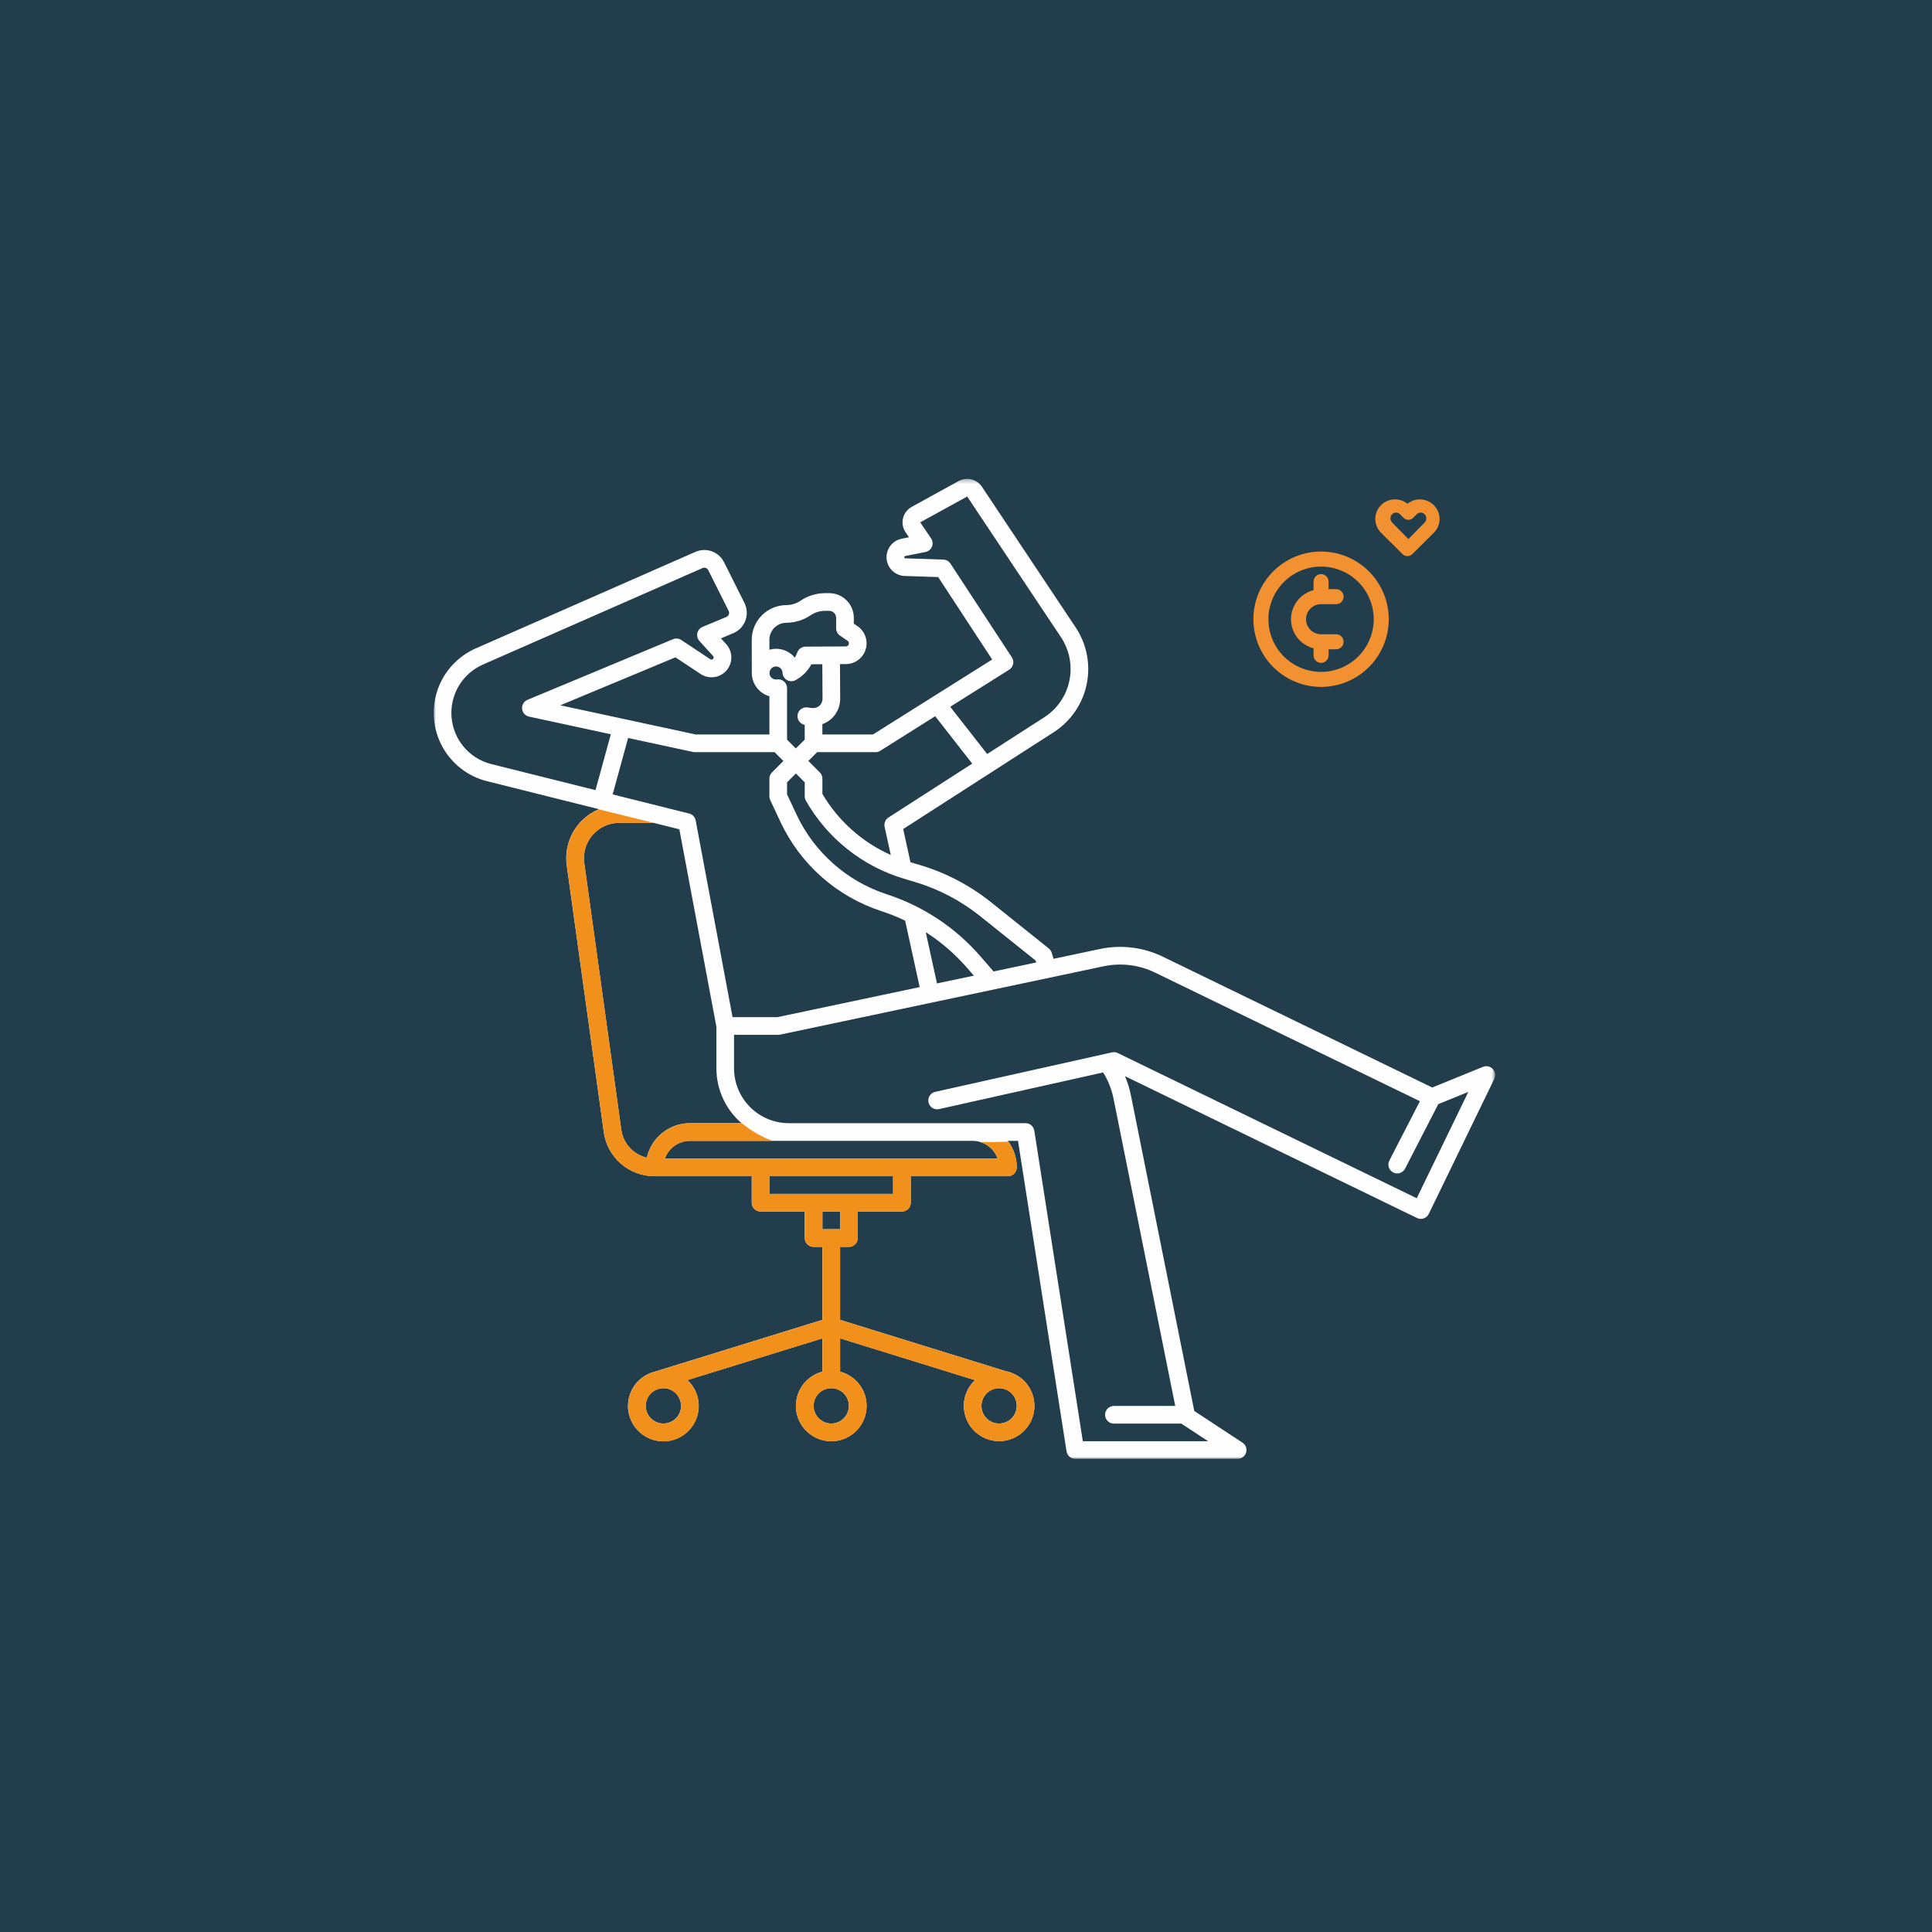 <?xml version="1.0" encoding="UTF-8"?>
<svg width="441px" height="441px" viewBox="0 0 441 441" version="1.1" xmlns="http://www.w3.org/2000/svg" xmlns:xlink="http://www.w3.org/1999/xlink">
    <title>Job-Market</title>
    <defs>
        <polygon id="path-1" points="7.59161526e-05 0.308 242.292 0.308 242.292 224 7.59161526e-05 224"></polygon>
    </defs>
    <g id="Page-1" stroke="none" stroke-width="1" fill="none" fill-rule="evenodd">
        <g id="Job-Market">
            <rect id="Rectangle" fill="#223D4C" x="0" y="0" width="441" height="441"></rect>
            <g id="Group-2" transform="translate(99, 109)">
                <g id="Group-3">
                    <mask id="mask-2" fill="white">
                        <use xlink:href="#path-1"></use>
                    </mask>
                    <g id="Clip-2"></g>
                    <path d="M224.386,164.512 L156.141,131.369 C155.732,131.169 155.266,131.115 154.821,131.216 L153.296,131.556 C153.273,131.562 153.251,131.565 153.228,131.572 L114.493,140.222 C113.965,140.333 113.504,140.65 113.213,141.104 C112.921,141.557 112.824,142.108 112.941,142.634 C113.058,143.16 113.382,143.617 113.838,143.903 C114.295,144.19 114.848,144.281 115.371,144.157 L152.805,135.796 C153.95,137.636 154.755,139.667 155.18,141.791 L169.259,211.921 L155.261,211.921 C154.146,211.921 153.244,212.825 153.244,213.938 C153.244,215.052 154.146,215.954 155.261,215.954 L170.661,215.954 C170.668,215.96 170.676,215.967 170.683,215.972 L176.757,219.969 L148.164,219.969 L137.09,149.083 C136.935,148.102 136.091,147.378 135.097,147.378 L81.066,147.378 C77.748,147.375 74.568,146.055 72.222,143.709 C69.876,141.363 68.557,138.184 68.553,134.865 L68.553,127.214 L78.635,127.214 C78.776,127.214 78.914,127.199 79.053,127.17 L152.948,111.558 C156.891,110.731 160.998,111.235 164.626,112.989 L225.109,142.359 L218.142,155.897 C217.893,156.373 217.845,156.929 218.009,157.44 C218.171,157.952 218.529,158.378 219.008,158.623 C219.485,158.87 220.04,158.915 220.551,158.749 C221.062,158.584 221.485,158.222 221.728,157.743 L229.299,143.034 L236.159,140.241 L224.386,164.512 Z M128.704,155.445 L52.771,155.445 C53.628,153.031 55.913,151.416 58.475,151.412 L123,151.412 C125.562,151.416 127.847,153.031 128.704,155.445 L128.704,155.445 Z M76.622,163.511 L104.852,163.511 L104.852,159.478 L76.622,159.478 L76.622,163.511 Z M88.721,171.577 L92.754,171.577 L92.754,167.544 L88.721,167.544 L88.721,171.577 Z M42.82,148.924 L34.359,87.994 C34.038,85.684 34.733,83.347 36.264,81.588 C37.796,79.829 40.014,78.819 42.345,78.819 L50.166,78.819 L56.071,80.296 L64.526,125.384 L64.526,134.865 C64.526,139.672 66.621,144.241 70.263,147.377 L58.476,147.377 C56.188,147.381 53.97,148.162 52.184,149.592 C50.398,151.021 49.151,153.016 48.647,155.248 C47.15,154.906 45.791,154.118 44.752,152.989 C43.712,151.86 43.038,150.441 42.821,148.922 L42.82,148.924 Z M4.033,53.726 C4.033,51.386 4.714,49.096 5.992,47.137 C7.272,45.178 9.094,43.633 11.236,42.692 L61.359,20.668 C61.851,20.45 62.427,20.659 62.666,21.139 L67.322,30.442 L67.322,30.444 C67.448,30.694 67.462,30.986 67.365,31.251 C67.268,31.51 67.066,31.719 66.811,31.825 L61.372,34.093 L61.37,34.093 C60.765,34.345 60.322,34.875 60.178,35.516 C60.036,36.155 60.214,36.824 60.653,37.309 L63.773,40.746 C63.952,40.946 63.939,41.252 63.743,41.433 C63.577,41.59 63.327,41.61 63.138,41.482 L56.509,37.086 L56.511,37.086 C55.949,36.715 55.241,36.648 54.62,36.905 L21.405,50.743 C20.591,51.083 20.094,51.91 20.174,52.788 C20.255,53.665 20.894,54.389 21.754,54.574 L40.428,58.605 L36.93,71.354 L13.156,65.41 C10.547,64.762 8.232,63.259 6.579,61.142 C4.925,59.023 4.028,56.412 4.032,53.726 L4.033,53.726 Z M59.59,62.688 L77.811,62.688 L79.819,64.708 L77.215,67.312 L77.213,67.312 C76.835,67.69 76.623,68.203 76.623,68.738 L76.623,72.771 C76.623,73.066 76.688,73.359 76.814,73.627 L79.163,78.643 C83.702,88.304 92.031,95.661 102.178,98.973 C104.034,99.576 105.849,100.304 107.608,101.15 L110.927,116.316 L78.429,123.181 L68.215,123.181 L59.796,78.281 C59.651,77.507 59.067,76.888 58.302,76.697 L40.844,72.331 L44.376,59.453 L59.165,62.642 L59.165,62.644 C59.303,62.674 59.445,62.689 59.589,62.689 L59.59,62.688 Z M80.492,33.151 L80.492,33.153 C82.462,33.144 84.386,32.55 86.017,31.446 C86.986,30.793 88.126,30.438 89.294,30.431 L90.247,30.426 C90.675,30.422 91.087,30.591 91.392,30.895 C91.694,31.198 91.863,31.61 91.86,32.039 L91.854,34.408 C91.854,35.074 92.182,35.699 92.731,36.077 L94.461,37.262 C94.557,37.325 94.634,37.409 94.688,37.51 C94.742,37.613 94.771,37.726 94.774,37.843 C94.774,38.032 94.701,38.214 94.567,38.347 C94.434,38.481 94.252,38.556 94.063,38.556 L84.874,38.601 C84.012,38.607 83.246,39.157 82.973,39.975 C82.838,40.378 82.652,40.76 82.418,41.115 C81.369,39.827 79.793,39.084 78.133,39.091 L78.101,39.091 C77.604,39.093 77.109,39.163 76.63,39.3 L76.623,37.035 C76.628,34.898 78.355,33.166 80.492,33.153 L80.492,33.151 Z M88.749,50.522 C88.754,51.672 87.825,52.61 86.675,52.616 C86.27,52.617 85.865,52.578 85.465,52.498 C84.939,52.389 84.39,52.493 83.94,52.788 C83.49,53.085 83.178,53.548 83.072,54.076 C82.966,54.605 83.076,55.152 83.378,55.599 C83.679,56.045 84.145,56.353 84.674,56.454 L84.68,56.454 L84.685,59.824 L82.654,61.841 L80.656,59.831 L80.656,48.08 C80.656,47.49 80.399,46.93 79.949,46.547 C79.5,46.163 78.906,45.996 78.323,46.087 C78.258,46.098 78.193,46.104 78.127,46.104 C77.313,46.102 76.65,45.446 76.643,44.631 L76.643,44.611 C76.648,44.57 76.652,44.528 76.654,44.487 L76.656,44.487 C76.719,43.722 77.358,43.129 78.127,43.126 L78.136,43.126 C78.935,43.122 79.592,43.754 79.619,44.554 C79.646,45.248 80.03,45.882 80.633,46.228 C81.238,46.574 81.978,46.583 82.591,46.253 C84.127,45.427 85.384,44.168 86.207,42.631 L88.704,42.618 L88.749,50.522 Z M100.577,62.688 C101.038,62.746 101.506,62.642 101.899,62.393 L114.469,54.486 L122.922,65.305 L103.802,77.605 C103.094,78.061 102.743,78.908 102.923,79.733 L104.329,86.16 L104.331,86.158 C97.807,83.251 92.35,78.381 88.722,72.227 L88.722,68.738 C88.722,68.203 88.509,67.69 88.131,67.312 L85.51,64.691 L87.526,62.687 L100.577,62.688 Z M131.974,41.052 L117.949,19.642 C117.591,19.092 116.986,18.754 116.329,18.732 L107.649,18.444 C107.516,18.441 107.406,18.336 107.395,18.203 C107.386,18.07 107.478,17.949 107.609,17.926 L112.258,16.999 L112.256,16.999 C112.92,16.865 113.473,16.41 113.729,15.783 C113.984,15.159 113.911,14.446 113.529,13.886 L111.048,10.233 L121.773,4.335 L143.173,36.441 C145.121,39.365 145.814,42.949 145.097,46.388 C144.379,49.827 142.31,52.835 139.354,54.734 L126.328,63.113 L117.901,52.327 L131.36,43.862 C131.817,43.574 132.141,43.115 132.257,42.586 C132.372,42.056 132.269,41.504 131.972,41.052 L131.974,41.052 Z M114.876,115.477 L112.314,103.776 C112.495,103.893 112.679,104.005 112.859,104.126 C116.172,106.322 119.171,108.956 121.777,111.957 L123.289,113.702 L114.876,115.477 Z M124.706,100.102 L137.389,110.251 L137.526,110.694 L127.797,112.75 L124.819,109.317 C119.107,102.733 111.711,97.828 103.422,95.134 C94.335,92.168 86.877,85.58 82.813,76.93 L80.656,72.321 L80.656,69.572 L82.672,67.555 L84.689,69.572 L84.689,72.769 C84.689,73.12 84.781,73.466 84.955,73.77 C89.865,82.398 97.924,88.789 107.442,91.605 L109.808,92.31 C115.231,93.92 120.289,96.567 124.706,100.102 Z M94.771,211.902 C94.771,213.533 93.788,215.004 92.281,215.627 C90.774,216.252 89.04,215.908 87.886,214.754 C86.732,213.6 86.388,211.866 87.013,210.359 C87.636,208.852 89.107,207.869 90.738,207.869 C92.965,207.871 94.769,209.675 94.771,211.902 L94.771,211.902 Z M133.083,211.902 C133.083,213.533 132.1,215.004 130.593,215.627 C129.086,216.252 127.352,215.908 126.198,214.754 C125.044,213.6 124.7,211.866 125.325,210.359 C125.948,208.852 127.419,207.869 129.05,207.869 C131.277,207.871 133.081,209.675 133.083,211.902 L133.083,211.902 Z M52.426,215.935 C50.795,215.935 49.324,214.952 48.701,213.445 C48.076,211.938 48.42,210.204 49.574,209.05 C50.728,207.896 52.462,207.552 53.969,208.177 C55.476,208.8 56.459,210.271 56.459,211.902 C56.457,214.129 54.653,215.933 52.426,215.935 L52.426,215.935 Z M239.518,134.517 L227.928,139.236 L166.394,109.359 C161.96,107.216 156.94,106.601 152.121,107.609 L141.49,109.856 L141.059,108.468 C140.94,108.082 140.708,107.742 140.393,107.49 L127.225,96.954 C122.404,93.093 116.88,90.203 110.961,88.446 L108.822,87.807 L107.164,80.236 L141.533,58.127 C145.398,55.643 148.104,51.711 149.042,47.213 C149.982,42.716 149.075,38.029 146.527,34.205 L125.129,2.099 C123.961,0.365 121.666,-0.198 119.827,0.799 L109.11,6.697 C108.112,7.243 107.392,8.183 107.126,9.288 C106.859,10.392 107.07,11.558 107.709,12.498 L108.483,13.636 L106.82,13.967 C104.679,14.394 103.197,16.356 103.377,18.533 C103.555,20.708 105.338,22.404 107.52,22.472 L115.15,22.724 L127.475,41.54 L100.266,58.653 L88.719,58.653 L88.715,56.287 C91.165,55.421 92.798,53.098 92.782,50.499 L92.737,42.593 L94.082,42.586 C95.344,42.582 96.55,42.077 97.438,41.18 C98.325,40.285 98.819,39.072 98.81,37.811 C98.801,37.048 98.61,36.297 98.255,35.622 C97.893,34.945 97.375,34.366 96.743,33.932 L95.893,33.35 L95.893,32.05 C95.898,30.545 95.303,29.099 94.237,28.035 C93.171,26.973 91.725,26.379 90.218,26.39 L89.273,26.395 C87.309,26.406 85.391,27 83.764,28.1 C82.792,28.759 81.645,29.114 80.471,29.117 C78.374,29.134 76.366,29.98 74.89,31.469 C73.414,32.959 72.587,34.974 72.591,37.071 C72.591,37.071 72.611,44.536 72.611,44.638 C72.623,47.098 74.26,49.253 76.624,49.928 L76.624,58.653 L59.805,58.653 L28.899,51.99 L55.18,41.042 L60.905,44.839 L60.903,44.839 C62.804,46.106 65.35,45.757 66.841,44.027 C68.33,42.295 68.295,39.726 66.76,38.035 L65.561,36.713 L68.358,35.547 L68.357,35.547 C69.648,35.01 70.658,33.961 71.145,32.652 C71.633,31.341 71.556,29.888 70.931,28.637 L66.274,19.332 C65.075,16.927 62.196,15.888 59.737,16.972 L9.614,38.996 C5.495,40.806 2.321,44.259 0.864,48.518 C-0.59,52.776 -0.196,57.45 1.955,61.404 C4.105,65.357 7.814,68.229 12.18,69.32 L37.724,75.706 C35.246,76.728 33.181,78.543 31.849,80.867 C30.517,83.191 29.995,85.894 30.364,88.546 L38.825,149.476 C39.221,152.245 40.599,154.778 42.707,156.613 C44.815,158.449 47.514,159.465 50.31,159.475 L72.592,159.475 L72.592,165.525 C72.592,166.059 72.804,166.572 73.182,166.951 C73.56,167.329 74.073,167.541 74.608,167.541 L84.69,167.541 L84.69,173.59 C84.69,174.125 84.903,174.638 85.281,175.016 C85.659,175.394 86.172,175.607 86.707,175.607 L88.723,175.607 L88.723,192.267 L50.557,204.063 L50.557,204.067 C48.203,204.623 46.223,206.206 45.161,208.379 C44.099,210.552 44.066,213.085 45.073,215.285 C46.079,217.485 48.016,219.118 50.355,219.736 C52.694,220.353 55.185,219.89 57.146,218.473 C59.106,217.058 60.329,214.839 60.478,212.424 C60.628,210.01 59.688,207.657 57.916,206.009 L88.723,196.487 L88.723,204.099 C86.166,204.76 84.096,206.629 83.178,209.104 C82.259,211.58 82.611,214.349 84.117,216.515 C85.626,218.682 88.1,219.975 90.739,219.975 C93.378,219.975 95.852,218.682 97.361,216.515 C98.868,214.349 99.219,211.58 98.301,209.104 C97.383,206.629 95.312,204.76 92.756,204.099 L92.756,196.487 L123.537,206.029 C121.765,207.696 120.841,210.075 121.023,212.5 C121.205,214.927 122.473,217.141 124.473,218.524 C126.473,219.908 128.994,220.315 131.327,219.631 C133.662,218.945 135.561,217.244 136.498,214.997 C137.432,212.752 137.304,210.204 136.147,208.063 C134.989,205.925 132.926,204.421 130.535,203.976 L92.755,192.269 L92.755,175.606 L94.772,175.606 C95.307,175.606 95.82,175.394 96.198,175.016 C96.576,174.638 96.788,174.125 96.788,173.59 L96.788,167.541 L106.87,167.541 C107.405,167.541 107.918,167.328 108.296,166.95 C108.674,166.572 108.887,166.059 108.887,165.524 L108.887,159.475 L131.067,159.475 C131.602,159.475 132.115,159.263 132.493,158.885 C132.872,158.507 133.084,157.993 133.084,157.459 C133.084,155.275 132.369,153.15 131.048,151.409 L133.374,151.409 L144.45,222.295 C144.604,223.276 145.449,224 146.443,224 L183.495,224 C184.386,224 185.171,223.417 185.426,222.562 C185.684,221.708 185.349,220.788 184.604,220.299 L173.607,213.065 L159.139,140.999 C158.84,139.507 158.386,138.048 157.789,136.648 L224.439,169.018 L224.441,169.018 C224.922,169.252 225.476,169.285 225.98,169.11 C226.486,168.935 226.902,168.566 227.134,168.086 L242.09,137.269 L242.09,137.267 C242.455,136.516 242.318,135.618 241.748,135.009 C241.177,134.399 240.289,134.204 239.517,134.519 L239.518,134.517 Z" id="Fill-1" fill="#FEFEFE" mask="url(#mask-2)"></path>
                </g>
                <path d="M130.611,215.64 C129.104,216.265 127.37,215.921 126.216,214.767 C125.062,213.613 124.718,211.879 125.343,210.372 C125.966,208.865 127.437,207.882 129.068,207.882 C131.295,207.884 133.099,209.688 133.101,211.915 C133.101,213.546 132.118,215.017 130.611,215.64 L130.611,215.64 Z M94.789,211.915 C94.789,213.546 93.806,215.017 92.299,215.64 C90.792,216.265 89.058,215.921 87.904,214.767 C86.75,213.613 86.406,211.879 87.031,210.372 C87.654,208.865 89.125,207.882 90.756,207.882 C92.983,207.884 94.787,209.688 94.789,211.915 L94.789,211.915 Z M88.739,171.59 L92.772,171.59 L92.772,167.557 L88.739,167.557 L88.739,171.59 Z M76.641,163.524 L104.871,163.524 L104.871,159.491 L76.641,159.491 L76.641,163.524 Z M52.444,215.948 C50.813,215.948 49.342,214.965 48.719,213.458 C48.094,211.951 48.438,210.217 49.592,209.063 C50.746,207.909 52.48,207.565 53.987,208.19 C55.494,208.813 56.477,210.284 56.477,211.915 C56.475,214.142 54.671,215.946 52.444,215.948 L52.444,215.948 Z M136.165,208.077 C135.007,205.938 132.944,204.434 130.553,203.99 L92.774,192.282 L92.774,175.62 L94.79,175.62 C95.325,175.62 95.838,175.407 96.216,175.029 C96.594,174.651 96.806,174.138 96.806,173.603 L96.806,167.554 L106.889,167.554 C107.423,167.554 107.936,167.342 108.314,166.963 C108.693,166.585 108.905,166.072 108.905,165.538 L108.905,159.488 L131.086,159.488 C131.62,159.488 132.133,159.276 132.512,158.898 C132.89,158.52 133.102,158.007 133.102,157.472 C133.102,155.355 132.424,153.298 131.18,151.588 C129.044,151.688 126.901,151.704 124.756,151.691 C126.57,152.237 128.066,153.61 128.722,155.458 L52.789,155.458 C53.646,153.044 55.931,151.429 58.493,151.426 L77.415,151.426 C74.761,150.501 72.393,149.092 69.976,147.097 C70.081,147.192 70.174,147.298 70.282,147.391 L58.495,147.391 C56.206,147.394 53.988,148.176 52.202,149.605 C50.416,151.035 49.169,153.029 48.665,155.262 C47.168,154.92 45.809,154.131 44.77,153.002 C43.73,151.873 43.056,150.455 42.839,148.935 L42.838,148.938 L34.377,88.007 C34.056,85.697 34.751,83.36 36.282,81.602 C37.814,79.843 40.032,78.833 42.363,78.833 L45.595,78.833 L45.701,78.844 L50.165,78.819 L37.747,75.747 L37.554,75.83 L37.428,75.901 C37.287,75.954 37.143,76.003 37.003,76.06 C34.856,77.121 33.064,78.792 31.867,80.88 C30.535,83.205 30.013,85.907 30.382,88.559 L38.843,149.489 C39.24,152.258 40.617,154.792 42.725,156.626 C44.833,158.462 47.532,159.478 50.328,159.489 L72.61,159.489 L72.61,165.538 C72.61,166.073 72.822,166.586 73.2,166.964 C73.578,167.342 74.091,167.554 74.626,167.554 L84.708,167.554 L84.708,173.604 C84.708,174.138 84.921,174.651 85.299,175.029 C85.677,175.408 86.19,175.62 86.725,175.62 L88.741,175.62 L88.741,192.281 L50.575,204.077 L50.575,204.08 C48.222,204.637 46.241,206.219 45.179,208.392 C44.117,210.565 44.084,213.098 45.091,215.298 C46.097,217.498 48.034,219.131 50.373,219.749 C52.712,220.366 55.203,219.904 57.164,218.487 C59.124,217.072 60.347,214.852 60.496,212.437 C60.646,210.023 59.706,207.67 57.934,206.023 L88.741,196.501 L88.741,204.113 C86.184,204.773 84.114,206.642 83.196,209.118 C82.278,211.593 82.629,214.362 84.136,216.528 C85.644,218.696 88.118,219.988 90.757,219.988 C93.397,219.988 95.87,218.696 97.379,216.528 C98.886,214.362 99.237,211.593 98.319,209.118 C97.401,206.642 95.33,204.773 92.774,204.113 L92.774,196.501 L123.555,206.042 C121.783,207.71 120.86,210.088 121.041,212.513 C121.223,214.94 122.491,217.154 124.491,218.537 C126.491,219.921 129.012,220.328 131.345,219.644 C133.68,218.958 135.579,217.257 136.516,215.01 C137.45,212.765 137.322,210.217 136.165,208.077 L136.165,208.077 Z" id="Fill-4" fill="#F2901C"></path>
                <path d="M221.135,17.467 C221.436,17.764 221.841,17.933 222.267,17.933 C222.691,17.933 223.098,17.764 223.397,17.467 L228.289,12.614 C229.975,10.932 230.041,8.236 228.441,6.474 C226.839,4.711 224.13,4.497 222.268,5.985 C220.407,4.487 217.689,4.697 216.084,6.463 C214.48,8.228 214.55,10.933 216.244,12.614 L221.135,17.467 Z M218.445,8.907 L218.445,8.908 C218.583,8.472 218.936,8.144 219.374,8.042 C219.474,8.019 219.577,8.007 219.68,8.007 C220.02,8.004 220.347,8.144 220.584,8.393 L221.359,9.185 C221.657,9.487 222.058,9.657 222.478,9.657 C222.897,9.657 223.3,9.487 223.596,9.185 L224.373,8.393 L224.371,8.393 C224.688,8.07 225.147,7.938 225.581,8.042 C226.018,8.147 226.369,8.475 226.51,8.907 C226.667,9.38 226.546,9.903 226.198,10.256 L222.48,14.049 L218.758,10.254 C218.411,9.903 218.289,9.38 218.445,8.908 L218.445,8.907 Z" id="Fill-6" fill="#F29131"></path>
                <path d="M202.549,47.796 C206.646,47.796 210.576,46.168 213.474,43.272 C216.371,40.373 217.999,36.444 217.999,32.346 C217.999,28.249 216.371,24.319 213.474,21.421 C210.576,18.524 206.646,16.896 202.549,16.896 C198.452,16.896 194.522,18.524 191.624,21.421 C188.727,24.319 187.099,28.249 187.099,32.346 C187.104,36.442 188.733,40.37 191.63,43.265 C194.525,46.162 198.454,47.791 202.549,47.796 L202.549,47.796 Z M202.549,20.33 C205.736,20.33 208.792,21.596 211.046,23.849 C213.299,26.104 214.565,29.16 214.565,32.346 C214.565,35.533 213.299,38.589 211.046,40.843 C208.791,43.096 205.736,44.363 202.549,44.363 C199.362,44.363 196.306,43.096 194.052,40.843 C191.799,38.589 190.533,35.533 190.533,32.346 C190.536,29.16 191.803,26.107 194.056,23.853 C196.31,21.6 199.362,20.332 202.549,20.329 L202.549,20.33 Z" id="Fill-8" fill="#F29131"></path>
                <path d="M200.831,38.984 L200.831,40.592 C200.831,41.541 201.599,42.308 202.548,42.308 C203.496,42.308 204.264,41.541 204.264,40.592 L204.264,39.211 L205.981,39.211 C206.93,39.211 207.697,38.443 207.697,37.494 C207.697,36.545 206.93,35.778 205.981,35.778 L202.548,35.778 C200.651,35.778 199.114,34.24 199.114,32.345 C199.114,30.448 200.651,28.911 202.548,28.911 L205.981,28.911 C206.93,28.911 207.697,28.143 207.697,27.194 C207.697,26.246 206.93,25.478 205.981,25.478 L204.264,25.478 L204.264,23.761 C204.264,22.812 203.496,22.045 202.548,22.045 C201.599,22.045 200.831,22.812 200.831,23.761 L200.831,25.705 C198.852,26.212 197.203,27.578 196.334,29.426 C195.465,31.274 195.465,33.414 196.334,35.263 C197.203,37.111 198.852,38.476 200.831,38.984" id="Fill-10" fill="#F29131"></path>
            </g>
        </g>
    </g>
</svg>